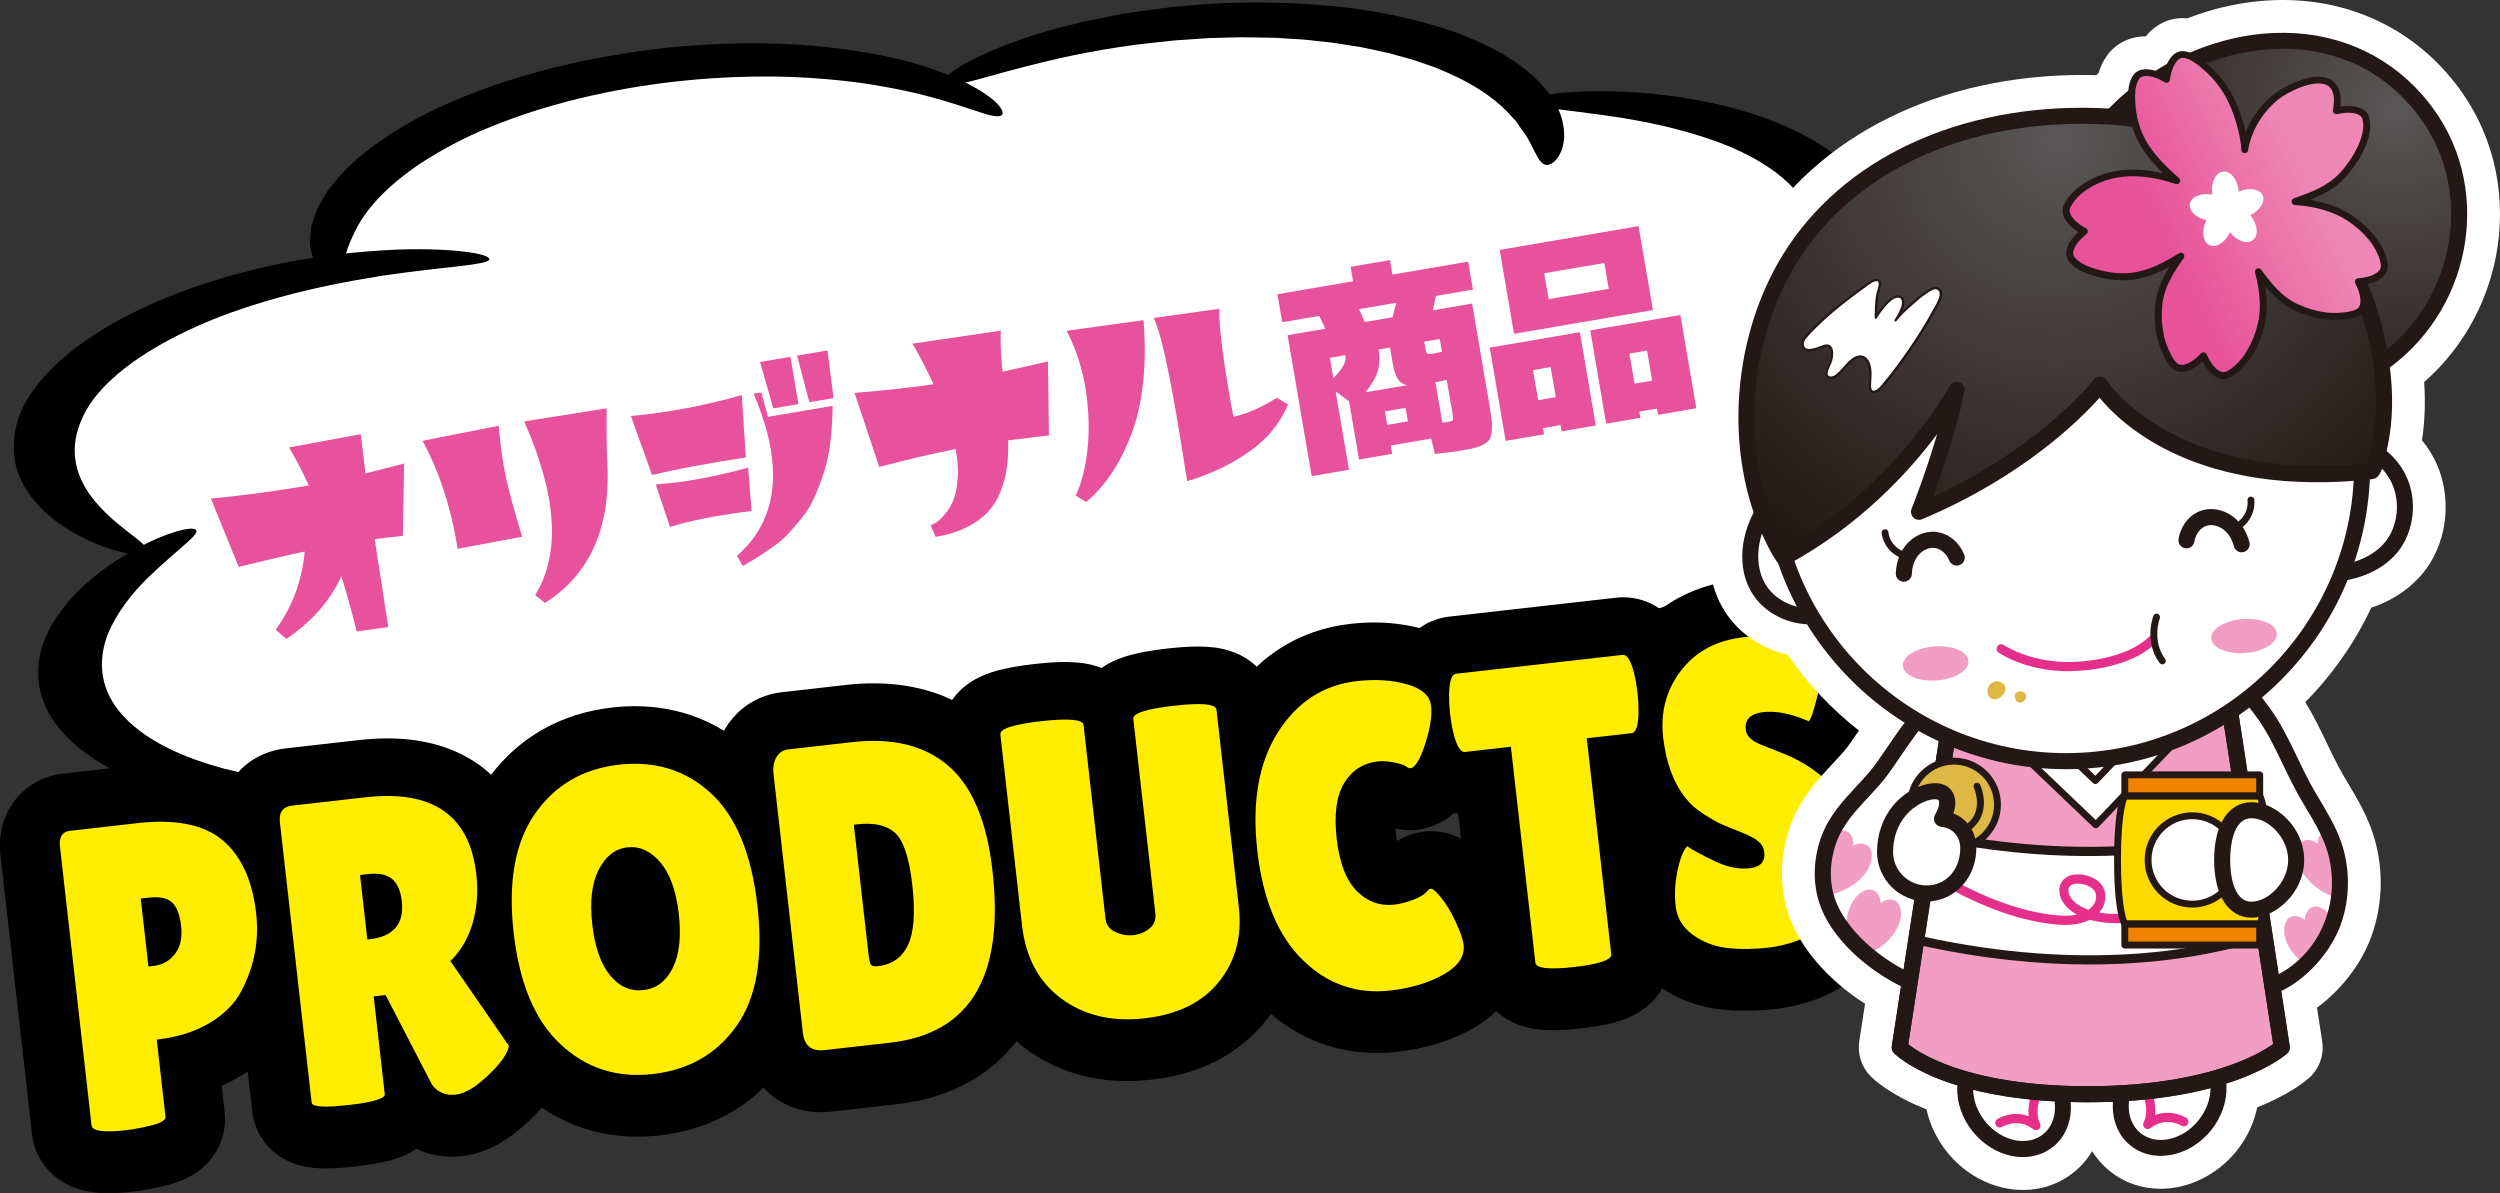 <?xml version="1.0" encoding="UTF-8"?><svg id="_レイヤー_2" xmlns="http://www.w3.org/2000/svg" xmlns:xlink="http://www.w3.org/1999/xlink" viewBox="0 0 502.24 239.72"><rect x="0" y="0" width="502.24" height="239.72" fill="#333333" stroke="none"/><defs><style>.cls-1{fill:#f08300;}.cls-1,.cls-2,.cls-3,.cls-4,.cls-5,.cls-6,.cls-7,.cls-8,.cls-9,.cls-10,.cls-11,.cls-12,.cls-13{stroke-width:0px;}.cls-2{fill:#dfb743;}.cls-3{fill:#231815;}.cls-4{fill:#f19ec2;}.cls-6{fill:#e8529c;}.cls-7{fill:#e62e8b;}.cls-8{fill:#fff;}.cls-9{fill:#ffd900;}.cls-10{fill:url(#_名称未設定グラデーション_6);}.cls-11{fill:#fe0;}.cls-12{fill:url(#_名称未設定グラデーション_7);}.cls-13{fill:url(#_名称未設定グラデーション_7-2);}</style><radialGradient id="_名称未設定グラデーション_7" cx="481.14" cy="21.92" fx="481.14" fy="21.92" r="70.86" gradientUnits="userSpaceOnUse"><stop offset="0" stop-color="#595757"/><stop offset="1" stop-color="#231815"/></radialGradient><radialGradient id="_名称未設定グラデーション_7-2" cx="413.45" cy="28.05" fx="413.45" fy="28.05" r="96.52" xlink:href="#_名称未設定グラデーション_7"/><linearGradient id="_名称未設定グラデーション_6" x1="433.94" y1="47.45" x2="462.42" y2="33.66" gradientUnits="userSpaceOnUse"><stop offset="0" stop-color="#e85298"/><stop offset="1" stop-color="#ee87b4"/></linearGradient></defs><g id="_レイヤー_1-2"><path class="cls-8" d="M354.31,69.41c8.53,2.76,15.19,6.74,18.98,11.84,11.87,16.02-8.98,36.94-46.61,46.72-13.92,3.62-28.18,5.19-41.23,4.94-8.58,8.01-22.67,15.25-40.66,19.92-19.57,5.08-39.78,6.12-56.38,3.72-6.77,3.3-14.6,6.22-23.41,8.51-32.54,8.46-66.92,5.79-83.29-5.46-28.86,2.58-55.1-3.22-64.32-15.65-7.57-10.22-1.79-22.43,13.14-32.47-12.08-4.45-20.11-11.06-21.48-19.08-2.75-16.16,22.37-32.33,57.49-38.1-3.86-16.95,23.38-34.91,62.14-40.55,22.81-3.32,44.59-1.63,60.07,3.69,10.56-5.31,24.13-9.52,39.55-11.76,34.73-5.05,67.12,1.47,78.39,14.76,32.14-1.04,59.01,7.85,63.68,22.46,2.93,9.16-3.53,18.69-16.08,26.51h0Z"/><path class="cls-5" d="M29.4,111.1c.59-.41.15-1.15-1.32-2.38-1.44-1.24-4.02-2.96-6.82-5.67-2.74-2.7-5.86-6.45-6.22-11.68-.19-2.6.44-5.53,2.14-8.7,1.7-3.17,4.86-6.54,9.45-9.87,7.87-5.59,17.48-9.54,26.38-12.17,8.92-2.69,17.15-4.17,23.87-5.25,6.75-1,12.04-1.5,15.66-1.94,3.62-.42,5.6-.79,5.75-1.29.14-.48-1.01-1.01-3.98-1.46-2.96-.43-7.75-.79-14.77-.54-6.96.34-16.31,1.09-27.49,3.75-1.38.35-2.8.72-4.25,1.09-.73.19-1.47.37-2.2.58-.72.22-1.45.46-2.19.69-1.47.47-3.01.93-4.52,1.45-1.48.56-3,1.14-4.56,1.72-6.08,2.45-12.36,5.54-17.9,9.53-5.91,4.28-9.79,8.74-11.84,12.93-2,4.21-2.09,8.05-1.48,11.35.79,3.3,2.53,6.03,4.57,8.23,2.03,2.21,4.33,3.9,6.52,5.21,4.43,2.61,8.2,3.79,10.72,4.35,2.55.54,3.92.45,4.48.05h0Z"/><path class="cls-5" d="M66.8,55.54c.89-.13,1.61-.96,2.07-2.59.49-1.63,1.16-4.14,3.02-7.59,1.93-3.44,5.59-7.85,12.8-12.68,3.72-2.36,8.15-4.89,13.86-7.2,5.68-2.31,12.43-4.51,20.28-6.27,13.27-2.99,25.88-3.93,36.43-3.84,5.3.05,10.08.42,14.39.88,4.31.47,8.04,1.15,11.35,1.81,6.56,1.38,11.16,2.92,14.29,3.98,1.65.48,2.77.95,3.76,1.14.95.22,1.63.25,1.99.08.72-.33.52-1.2-1.04-2.8-1.72-1.5-4.91-3.74-11-5.99-.77-.27-1.57-.56-2.4-.86-.85-.28-1.77-.53-2.71-.81-1.86-.58-3.99-1.03-6.25-1.56-4.6-.93-9.99-1.75-16.24-2.19-6.25-.46-13.36-.51-21.2.01-1.96.13-3.95.34-6,.51-2.04.21-4.11.5-6.24.76-4.21.67-8.61,1.36-13.06,2.4-9.57,2.15-17.72,4.9-24.43,7.84-6.77,2.92-11.96,6.12-15.98,9.16-4.14,3.02-6.69,6.04-8.71,8.67-.81,1.36-1.58,2.62-2.14,3.79-.43,1.2-.8,2.3-1.11,3.31-.22,2.04-.43,3.72.02,5.07.15.67.31,1.27.49,1.79.22.52.55.95.81,1.33,1.09,1.5,2.06,1.97,2.96,1.84v-.02Z"/><path class="cls-5" d="M189.83,16.88c.57.35,1.99.23,4.55-.39,2.58-.61,6.27-1.75,11.73-3.15,5.45-1.39,12.66-3.11,22.26-4.38,2.4-.31,4.95-.53,7.61-.84,1.34-.11,2.71-.18,4.12-.28,1.41-.08,2.85-.23,4.33-.23,1.47-.04,2.98-.08,4.52-.12,1.54-.03,3.1.04,4.7.06.8.01,1.61.03,2.43.04.81.05,1.62.11,2.44.15,1.63.13,3.37.15,5.02.38,1.42.15,2.81.3,4.18.46,1.35.18,2.64.42,3.94.62.65.1,1.29.2,1.92.3.61.13,1.21.26,1.81.39,1.2.25,2.38.5,3.55.76,1.09.3,2.18.6,3.24.9.54.15,1.07.29,1.59.43.48.17.97.34,1.45.5.97.33,1.92.66,2.84.97.89.34,1.7.73,2.53,1.07,6.61,2.85,10.69,6.1,13.16,8.97.31.36.72.69.93,1.04.24.36.48.7.7,1.03.44.67.97,1.28,1.32,1.88.7,1.19,1.2,2.23,1.63,3.07.85,1.7,1.49,2.63,2.41,2.62.88-.01,1.9-.69,2.7-2.31.77-1.61,1.29-4.19.08-7.74-1.25-3.49-4.42-8.01-11.77-12.31-3.76-2.06-8.34-4.19-14.2-5.81-5.79-1.66-12.59-3.09-20.45-3.79-8.39-.78-16.25-.81-23.32-.43-1.77.08-3.48.27-5.15.4-1.67.15-3.29.25-4.86.49-3.12.43-6.08.76-8.8,1.28-10.95,1.95-18.69,4.43-24,6.55-5.32,2.14-8.32,3.91-9.91,5.13-1.59,1.23-1.79,1.95-1.23,2.29h0Z"/><path class="cls-5" d="M355.6,69.53c6.29-2.21,2.56,2.65,10.01-3.01,3.59-2.86,7.02-6.29,9.32-10.34,2.3-4.03,3.37-8.71,2.06-13.55-.1-.66-.41-1.28-.66-1.89-.27-.62-.51-1.23-.8-1.82-.37-.58-.74-1.15-1.1-1.72-.37-.56-.7-1.13-1.2-1.64-.94-1.04-1.75-2.08-2.89-2.99-.54-.46-1.06-.92-1.58-1.37s-1.17-.83-1.74-1.25c-4.67-3.25-10.04-5.5-15.15-7.15-5.12-1.67-10.14-2.58-14.52-3.31-2.25-.28-4.33-.56-6.3-.74-1.98-.14-3.81-.28-5.5-.36-3.43-.08-6.26-.11-8.62.05-1.18.06-2.23.13-3.15.2-.93.1-1.75.22-2.46.32-2.84.45-3.93.93-3.98,1.41h0c-.04.49,1.17.95,3.91,1.34,2.75.4,7.04.86,12.95,1.72,5.87.89,13.44,2.32,21.48,5.3,3.95,1.52,7.9,3.49,11.26,6.05,3.32,2.56,6.13,5.74,7.09,9.57.89,3.21.48,6.37-.73,9.31-1.27,2.94-3.37,5.63-5.74,8.04-2.32,2.44-5.21,4.51-7.88,6.4l5.92,1.43Z"/><path class="cls-5" d="M352.7,68.9c-.51.44.28,1.19,2.37,2.47,2.04,1.3,5.47,3.13,8.99,6.25.88.78,1.72,1.65,2.53,2.6.77.96,1.63,1.99,2.11,3.18.3.58.59,1.18.91,1.8.23.63.35,1.3.56,1.98.09.34.19.68.29,1.03.02.36.04.72.04,1.09.02.36.04.74.06,1.11.04.37.06.76-.04,1.15-.14,3.12-1.62,6.66-4.47,10.39-2.88,3.73-7.3,7.66-13.49,11.44-5.24,3.17-11,5.77-16.73,7.94-1.47.52-2.91,1.02-4.33,1.52-1.42.5-2.93.89-4.33,1.33-1.43.43-2.82.87-4.25,1.21-1.41.38-2.81.73-4.21,1.04-11.12,2.59-21.13,3.62-29.16,4.01-8.06.37-14.2.11-18.39-.06-1.04-.05-1.98-.08-2.8-.08-.81-.03-1.5-.04-2.08-.03-1.16.03-1.86.16-2.06.39-.39.43.62,1.21,3.73,2.16,3.11.95,8.42,2.06,16.63,2.58,8.17.47,19.37.32,33.03-2.05,3.42-.57,6.94-1.33,10.59-2.2,1.82-.44,3.63-.98,5.51-1.49.93-.27,1.89-.51,2.84-.81.92-.31,1.87-.62,2.81-.93,7.58-2.5,15.44-5.81,22.61-10.17,7.66-4.68,13.04-9.65,16.33-14.41,3.33-4.78,4.52-9.33,4.33-13.28-.27-3.98-2.11-7.27-4.17-9.99-2.21-2.69-4.93-4.73-7.57-6.28-5.33-3.1-10.09-4.33-13.09-4.92-3.08-.55-4.61-.41-5.1,0h0Z"/><path class="cls-5" d="M284.79,133.59c-1.62-.47-4.63,1.09-11.9,4.81-3.68,1.83-8.53,4.19-15.38,6.7-6.82,2.5-15.72,5.22-27.14,7.15-2.39.44-4.76.72-7.04,1.05-2.3.23-4.51.54-6.69.67-4.33.4-8.36.48-12.11.56-7.47.02-13.65-.48-18.57-1.06-9.85-1.19-14.82-2.56-16.12-1.67-.59.4-.36,1.08,1.05,2.13,1.42,1.04,4.15,2.38,8.75,3.77,4.6,1.37,11.24,2.69,20.2,3.22,8.91.53,20.26.25,33.24-1.96,13.9-2.38,24.27-5.87,31.8-9.14,7.55-3.29,12.3-6.38,15.38-8.81,3.08-2.43,4.46-4.25,5.04-5.43.52-1.2.23-1.79-.52-2.01h0Z"/><path class="cls-5" d="M188.2,156.7c-.57-.35-1.87-.29-4.14.21-2.28.5-5.53,1.46-10.21,2.74-2.34.64-5.05,1.35-8.19,2.1-1.56.39-3.26.74-5.07,1.09-.9.18-1.82.37-2.77.57-.48.1-.95.2-1.44.3-.49.08-1.01.16-1.52.25-8.1,1.44-18.32,2.66-30.37,2.51-10.11-.24-18.57-1.56-25.16-3.3-6.62-1.75-11.31-3.95-14.81-5.9-1.6-1.04-3.22-1.91-4.26-2.81-1.17-.86-2.28-1.56-2.98-2.19-1.58-1.22-2.87-1.82-3.75-1.65-.88.16-1.4.85-1.39,2.28.03.71.05,1.63.66,2.66.56,1.04,1.13,2.34,2.51,3.65,2.39,2.75,6.9,6.04,14.63,8.9,7.67,2.86,18.77,5.05,32.7,5.42,14.99.19,27.23-1.6,36.42-3.69,4.57-1.12,8.55-2.14,11.85-3.25,3.31-1.09,6.02-2.15,8.24-3.13,4.43-1.96,6.92-3.53,8.21-4.64,1.29-1.11,1.39-1.77.83-2.11h.02Z"/><path class="cls-5" d="M80.6,159.75c-.04-.48-1.19-.87-3.71-1.13-2.5-.26-6.38-.49-11.78-.93-5.38-.47-12.32-1.29-20.14-3.28-3.84-1.04-7.86-2.41-11.6-4.31-3.72-1.89-7.14-4.32-9.57-7.39-4.07-5.2-3.88-10.6-2.2-15.17,1.88-4.59,5.02-8.44,8.08-11.44,6.19-6,10.9-8.99,9.58-9.73-.58-.34-2.03-.18-4.62.65-2.57.84-6.23,2.43-10.62,5.17-2.17,1.38-4.52,3.05-6.78,5.12-2.34,2.04-4.47,4.5-6.3,7.35-1.82,2.85-3.11,6.16-3.27,9.81-.14,3.63.88,7.65,3.98,11.53,3.28,4.17,8.1,7.39,13.18,9.73,5.12,2.36,10.47,3.87,15.44,4.91,10.02,2.05,18.37,2.22,24.45,2.06,3.07-.13,5.59-.29,7.67-.57,1.04-.13,1.96-.25,2.77-.37.82-.15,1.52-.29,2.13-.44,2.44-.57,3.33-1.09,3.28-1.58h.03Z"/><path class="cls-5" d="M150.46,42.41h0s.02,0,.02,0h-.02Z"/><polygon class="cls-5" points="142.2 45.96 142.19 45.96 142.19 45.96 142.2 45.96"/><path class="cls-5" d="M107.32,224.2s-.02.02-.03.03c-.02.02-.03.03-.05.05l.08-.08Z"/><polygon class="cls-5" points="50.7 223.31 50.7 223.3 50.69 223.3 50.7 223.31"/><polygon class="cls-5" points="157 139.07 157 139.07 157 139.07 157 139.07"/><polygon class="cls-5" points="206.15 210.75 206.15 210.74 206.14 210.74 206.15 210.75"/><polygon class="cls-5" points="286.14 167.05 286.15 167.05 286.15 167.05 286.14 167.05"/><polygon class="cls-5" points="324.63 120.07 324.63 120.07 324.66 120.07 324.63 120.07"/><polygon class="cls-5" points="291.17 123.86 291.17 123.86 291.17 123.86 291.17 123.86"/><polygon class="cls-5" points="345.62 202.79 345.62 202.79 345.62 202.79 345.62 202.79"/><path class="cls-5" d="M383.51,166.17c-.4-3.5-1.3-6.97-2.9-10.21-1.34-2.75-3.21-5.31-5.44-7.45.35-.93.61-1.78.88-2.71.27-.93.52-1.92.79-3.03h0c.75-3.13,1.23-6.08,1.24-9.21,0-.92-.04-1.85-.15-2.81v-.03c-.02-.15-.04-.31-.06-.49l-.13-.86c-.23-1.22-.63-2.44-1.16-3.54-.94-1.95-2.25-3.49-3.54-4.61-.97-.85-1.94-1.48-2.85-1.99-1.38-.76-2.66-1.24-3.89-1.61-1.23-.37-2.42-.63-3.62-.83-2.51-.42-5.07-.62-7.65-.62-2.01,0-4.03.12-6.07.35-3.98.45-7.92,1.55-11.53,3.48-1.33.7-2.6,1.52-3.8,2.43-.12-.08-.23-.17-.35-.25-.89-.6-1.97-1.16-3.21-1.56-1.23-.41-2.62-.64-3.98-.63-.5,0-.99.03-1.47.09l-33.45,3.79c-1.62.18-3.31.71-4.73,1.5-.46.25-.88.53-1.28.81-2.94-.76-5.96-1.13-9-1.13-1.64,0-3.29.1-4.95.29-2.5.28-4.98.83-7.37,1.67-3.59,1.25-6.95,3.16-9.87,5.58-.52.43-1,.89-1.49,1.35-.07-.07-.14-.15-.22-.21-1.53-1.4-2.95-2.11-4.1-2.59-1.75-.69-3.04-.91-4.21-1.07-1.16-.14-2.2-.18-3.24-.19-1.97,0-3.97.16-6.24.41-1.56.18-3,.38-4.36.63-1.03.19-2.01.4-3.02.67-.76.21-1.53.45-2.37.78-.63.25-1.31.55-2.07.97-.42.23-.87.52-1.34.85-1.67-.64-2.92-.86-4.06-1.01-1.16-.14-2.2-.18-3.24-.19-1.97,0-3.97.16-6.24.41-1.56.18-3,.38-4.36.63-1.03.19-2.01.4-3.02.67-.76.21-1.53.45-2.37.78-.63.25-1.31.55-2.07.97-.57.32-1.18.7-1.86,1.22-.86.67-1.87,1.58-2.81,2.94-1.16-.55-2.35-1.04-3.56-1.44-3.92-1.32-8.04-1.89-12.2-1.89-1.87,0-3.76.11-5.66.33l-12.85,1.46c-1.07.12-2.19.36-3.31.75-1.68.58-3.34,1.51-4.71,2.67-1.38,1.16-2.47,2.51-3.27,3.84h0c-.1.16-.17.33-.26.49-1.69-1.03-3.47-1.93-5.32-2.65-4-1.56-8.29-2.3-12.57-2.3-1.52,0-3.04.09-4.56.26-5.06.57-9.99,2.08-14.38,4.65-3.87,2.25-7.24,5.3-9.96,8.85-1-.92-2.07-1.77-3.2-2.51-2.64-1.74-5.56-2.96-8.53-3.71-2.97-.75-6.01-1.06-9.09-1.07-1.89,0-3.81.12-5.76.34l-14.7,1.67c-1.36.16-2.89.48-4.53,1.19-1.23.53-2.51,1.29-3.68,2.3-.88.75-1.69,1.65-2.36,2.61,0,0,0,.02-.02.02-1.31-.62-2.65-1.13-4.02-1.53-3.42-1.01-6.93-1.42-10.5-1.42-1.97,0-3.96.12-5.99.35l-13.55,1.54h0c-1.42.16-3.05.53-4.75,1.34-1.27.6-2.56,1.46-3.67,2.54-.84.81-1.57,1.73-2.16,2.68-.89,1.43-1.44,2.9-1.76,4.24-.32,1.34-.42,2.56-.42,3.65,0,.73.05,1.4.12,2.03l6.34,55.99c.16,1.48.62,3.04,1.34,4.42.62,1.21,1.41,2.26,2.23,3.09,1.44,1.47,2.88,2.3,4.08,2.85,1.82.81,3.2,1.07,4.42,1.25,1.21.17,2.27.21,3.32.21,1.67,0,3.31-.13,5.09-.33l-.06-.55s0,0,0,0l.06.55c2.12-.24,4.23-.67,6.51-1.24h0s0,0,0,0c.78-.2,1.57-.43,2.44-.75.65-.24,1.34-.54,2.12-.95.58-.31,1.22-.69,1.91-1.21,1.03-.78,2.26-1.87,3.37-3.64.55-.88,1.05-1.92,1.4-3.09.35-1.16.55-2.44.54-3.67,0-.43-.02-.9-.08-1.41v-.02s-.6-5.25-.6-5.25c1.23-.54,2.42-1.15,3.58-1.83h0c.56-.33,1.11-.68,1.65-1.04l.91,8.01c.19,1.79.85,3.65,1.76,5.12.8,1.3,1.74,2.3,2.62,3.04.77.65,1.51,1.12,2.17,1.48,1.16.62,2.1.94,2.91,1.17,1.2.33,2.13.45,2.97.54.84.08,1.6.1,2.35.1,1.91,0,3.82-.16,6.04-.41,1.38-.16,2.64-.33,3.86-.54.91-.16,1.79-.34,2.69-.57.68-.18,1.38-.38,2.15-.67.58-.22,1.2-.47,1.91-.84.46-.24.96-.54,1.51-.91.5.24,1.02.45,1.54.63,1.9.67,3.86.95,5.66.94.72,0,1.43-.04,2.11-.12h0c1.73-.2,3.29-.64,4.67-1.19,2.07-.83,3.78-1.89,5.35-3.04,1.55-1.15,2.96-2.42,4.34-3.81.54-.54,1.07-1.1,1.57-1.68,2.03,1.38,4.2,2.55,6.49,3.45,4.04,1.61,8.38,2.38,12.71,2.38,1.48,0,2.96-.09,4.44-.25h0c5-.56,9.88-2.04,14.23-4.54,2.44-1.39,4.68-3.11,6.69-5.07.64.7,1.33,1.37,2.1,1.94,1.5,1.12,3.2,1.92,4.82,2.38,1.62.47,3.16.63,4.55.63.73,0,1.43-.04,2.11-.12l13.16-1.49c4.63-.53,9.1-1.7,13.21-3.76,3.08-1.53,5.93-3.57,8.36-6.04.89-.9,1.71-1.85,2.48-2.85.62.54,1.25,1.05,1.91,1.54,2.91,2.15,6.2,3.82,9.66,4.89,3.46,1.08,7.08,1.58,10.7,1.57,1.61,0,3.23-.1,4.85-.28,4.41-.5,8.67-1.61,12.62-3.55,3.94-1.93,7.51-4.73,10.27-8.19.39-.48.75-.98,1.11-1.48,2.59,2.19,5.47,4.02,8.61,5.34,3.98,1.69,8.32,2.53,12.63,2.52,1.36,0,2.72-.08,4.08-.23,2.73-.31,5.38-.83,7.94-1.6,2.56-.77,5.04-1.8,7.36-3.13h0c1.17-.67,2.31-1.43,3.43-2.35.41-.34.82-.7,1.22-1.08,1.38,1.26,2.7,1.97,3.8,2.45,1.79.75,3.12.99,4.32,1.16,1.19.16,2.24.2,3.28.2,1.81,0,3.61-.14,5.6-.36h0c1.46-.17,2.81-.36,4.12-.6.98-.19,1.94-.4,2.93-.68.75-.22,1.51-.47,2.36-.82.64-.27,1.32-.59,2.08-1.05.57-.34,1.19-.76,1.85-1.31.96-.81,2.06-1.93,3.01-3.58,1.59,1.05,3.29,1.94,5.08,2.62,2.12.81,4.33,1.34,6.55,1.59,1.66.19,3.34.28,5.04.28,2.01,0,4.06-.12,6.13-.36l.22-.03c4.35-.58,8.58-1.8,12.45-4.02,1.93-1.1,3.75-2.45,5.37-4.02,1.62-1.57,3.04-3.35,4.2-5.27h0c1.64-2.7,2.86-5.65,3.65-8.7.79-3.05,1.14-6.19,1.14-9.35,0-1.71-.1-3.43-.3-5.16ZM292.16,167.87c-.53-.21-1.15-.42-1.91-.59-.76-.17-1.66-.3-2.71-.3-.65,0-1.12.05-1.39.08-.91.11-2.02.29-3.55.9-.59.24-1.24.56-1.95,1-.07-.41-.14-.87-.2-1.39-.05-.41-.08-.79-.1-1.14.86.2,1.85.35,2.95.35.45,0,.91-.02,1.38-.08h.04c1.72-.2,3.26-.73,4.49-1.37,1.08-.56,1.93-1.18,2.63-1.77.09-.08.16-.15.24-.22.29.05.57.08.86.11l.57,5.05c-.38-.2-.82-.42-1.35-.63Z"/><path class="cls-11" d="M25.59,227.03c-4.67.53-7.07.22-7.2-.93l-6.34-55.99c-.22-1.96.46-3.03,2.05-3.21l13.55-1.54c7.59-.86,13.27.28,17.03,3.41,3.76,3.13,6.02,8.04,6.78,14.72.63,5.53-.39,10.78-3.05,15.75-1.33,2.48-3.46,4.59-6.38,6.32-2.92,1.73-6.44,2.83-10.54,3.29l1.75,15.46c.08.69-.83,1.28-2.73,1.75-1.89.48-3.54.79-4.92.95ZM28.27,180.52l1.55,13.65,1-.11c1.8-.2,3.24-1.01,4.33-2.42,1.09-1.41,1.5-3.26,1.24-5.57-.26-2.3-.87-3.9-1.83-4.78-.96-.88-2.51-1.2-4.67-.96l-1.62.18Z"/><path class="cls-11" d="M77.31,219.77c.1.92-2.28,1.66-7.16,2.21-4.93.56-7.44.41-7.54-.46l-6.38-56.33c-.23-2.02.61-3.13,2.5-3.35l14.7-1.67c13.5-1.53,20.91,3.61,22.25,15.42.4,3.57.16,6.88-.75,9.93-.9,3.05-2.38,5.56-4.45,7.55l11.76,17.04c-.25,1.43-1.41,3.17-3.46,5.21-2.8,2.83-5.2,4.35-7.2,4.58-2,.23-3.58-.41-4.74-1.91l-9.38-18.1-2.39.27,2.22,19.61ZM72.33,175.79l1.47,12.96.38-.04c4.88-.55,7.05-3.1,6.54-7.66-.23-2.07-.88-3.56-1.95-4.46-1.06-.9-2.67-1.23-4.83-.99l-1.62.18Z"/><path class="cls-11" d="M131.16,215.77c-7.21.82-13.39-1.17-18.53-5.95-5.14-4.78-8.29-12.26-9.44-22.43-1.15-10.17.27-18.13,4.27-23.89,4-5.76,9.63-9.05,16.89-9.88,7.26-.82,13.42,1.09,18.47,5.74,5.05,4.65,8.17,12.2,9.35,22.66,1.18,10.45-.22,18.49-4.21,24.1-3.99,5.62-9.59,8.83-16.8,9.65ZM126.04,170.23c-2.46.28-4.39,1.78-5.77,4.5-1.38,2.72-1.81,6.38-1.29,10.95s1.71,8,3.58,10.27c1.87,2.27,4.1,3.25,6.69,2.96,2.59-.29,4.56-1.77,5.89-4.43,1.34-2.66,1.74-6.29,1.22-10.9-.52-4.61-1.76-8.06-3.71-10.34-1.95-2.29-4.15-3.29-6.62-3.01Z"/><path class="cls-11" d="M161.29,207.45l-5.88-51.84c-.16-1.44.03-2.61.58-3.52.55-.91,1.33-1.42,2.36-1.54l12.85-1.46c8.16-.92,14.62.68,19.37,4.8,4.76,4.13,7.7,11.15,8.82,21.05,2.4,21.2-4.45,32.71-20.57,34.53l-13.16,1.49c-2.62.3-4.08-.88-4.38-3.53ZM171.53,165.69l2.93,25.83c.14,1.21.3,1.96.49,2.26.19.3.67.41,1.44.32,2.82-.32,4.83-1.74,6.03-4.27,1.19-2.53,1.48-6.54.86-12.04-.62-5.5-1.79-9-3.49-10.5-1.7-1.5-4.2-2.06-7.48-1.69l-.77.09Z"/><path class="cls-11" d="M227.67,144.45c-.13-1.15,2.59-2.04,8.16-2.67,5.57-.63,8.42-.37,8.55.78l4.49,39.66c.67,5.88-.66,10.88-3.99,15.02-3.33,4.14-8.29,6.58-14.88,7.33-6.59.75-12.17-.56-16.74-3.92-4.57-3.36-7.22-8.3-7.95-14.81l-4.34-38.28c-.13-1.15,2.59-2.04,8.16-2.67,5.57-.63,8.42-.37,8.55.78l4.42,38.97c.13,1.15.77,2.01,1.93,2.58,1.21.56,2.43.78,3.66.64,1.23-.14,2.31-.58,3.24-1.33.93-.75,1.32-1.75,1.18-3.02l-4.43-39.05Z"/><path class="cls-11" d="M282.67,137.47c2.98.86,4.59,2.3,4.82,4.31.23,2.02-.17,4.58-1.19,7.71-1.02,3.12-2,4.73-2.92,4.84-.26.03-.57-.1-.94-.38-.37-.28-1.18-.54-2.43-.78-1.25-.24-2.31-.31-3.18-.21-2.98.34-5.24,1.79-6.8,4.36-1.55,2.57-2.06,6.29-1.5,11.15.55,4.87,1.9,8.38,4.04,10.53,2.14,2.15,4.65,3.06,7.52,2.74,1.18-.13,2.48-.47,3.9-1.01s2.4-1.19,2.94-1.95c.09-.13.29-.21.6-.24.31-.03.96.55,1.95,1.75.99,1.2,1.97,2.81,2.92,4.83.96,2.02,1.5,3.61,1.63,4.76.25,2.25-1.08,4.21-4.01,5.88-2.93,1.67-6.5,2.75-10.71,3.23-6.77.77-12.65-1.28-17.61-6.14-4.97-4.86-8.01-12.18-9.11-21.94-1.11-9.76.27-17.69,4.13-23.79,3.86-6.09,9.15-9.53,15.87-10.29,3.75-.42,7.11-.21,10.09.65Z"/><path class="cls-11" d="M323.7,191.67c.13,1.15-2.34,2.02-7.43,2.59-5.08.58-7.69.29-7.82-.87l-4.92-43.37-9.24,1.05c-.87.1-1.64-1.16-2.3-3.77-.3-1.25-.52-2.54-.67-3.86-.15-1.32-.22-2.63-.21-3.91.06-2.69.52-4.08,1.4-4.18l33.49-3.79c.87-.1,1.64,1.16,2.3,3.77.3,1.25.52,2.54.67,3.86.15,1.33.22,2.63.21,3.92-.06,2.69-.52,4.08-1.4,4.18l-9.01,1.02,4.92,43.37Z"/><path class="cls-11" d="M338.94,169.99c1.07.75,2.89,1.74,5.44,2.97,2.56,1.23,4.92,1.72,7.11,1.47,2.18-.25,3.16-1.32,2.95-3.22-.1-.86-.49-1.59-1.18-2.18-.69-.59-1.91-1.23-3.65-1.91-1.74-.68-3.05-1.21-3.92-1.61-.88-.4-2.06-1.08-3.55-2.05-1.49-.97-2.66-2.02-3.52-3.15-2.43-3.05-3.92-7.11-4.5-12.18-.57-5.07.62-9.54,3.59-13.4,2.97-3.87,7.17-6.11,12.61-6.72,3.69-.42,7.16-.36,10.39.18,3.23.54,4.98,1.52,5.25,2.95.02.17.04.35.06.52.23,2.02-.05,4.63-.83,7.84-.78,3.21-1.38,5.01-1.8,5.41-3.5-1.53-6.55-2.15-9.14-1.85-2.59.29-3.77,1.48-3.54,3.55.14,1.27,1.22,2.28,3.23,3.05.44.19,1.06.44,1.88.75.81.32,1.75.69,2.82,1.12,1.06.43,2.22,1,3.47,1.71,1.25.71,2.62,1.67,4.11,2.9,3.05,2.57,4.84,6.22,5.37,10.94.7,6.17-.25,11.38-2.83,15.64-2.58,4.26-7.03,6.8-13.32,7.64-3.08.35-5.9.38-8.45.08-2.56-.29-4.85-1.17-6.89-2.63-2.04-1.46-3.19-3.37-3.46-5.73-.27-2.36-.15-4.75.36-7.17.51-2.42,1.15-4.05,1.94-4.9Z"/><path class="cls-8" d="M498.81,26.1c-1.81-4.2-4.3-8.1-7.41-11.6C482.58,4.58,470.16-.56,456.41.05c-5.72.25-11.43,1.48-17.01,3.64-.08,0-.16-.01-.23-.02-3.15-.23-6.02,1.1-8.09,3.63-3.28.02-6.11,1.43-7.92,4.05-.67.98-1.2,2.08-1.56,3.31-.16.15-.32.29-.48.44-28.9-.77-53.93,10.59-67.38,30.76-10.7,16.05-13.93,38-8.49,56.66-1.6,4.03-2.18,8.3-1.64,12.29.96,7.05,5.3,12.71,11.91,15.55,1.14.49,2.35.87,3.61,1.15,3.95,5.77,8.8,10.94,14.32,15.26-1.06,1.56-2.14,3.14-2.94,4.08-.7.82-1.51,1.68-2.28,2.52l-.07.07c-2.99,3.21-6.38,6.86-8.37,12.14-2.54,6.74-2.41,14.13.36,20.28,2.66,5.91,7.94,11.59,14.53,15.78l-1.16,7.55c-.39,2.54.45,5.15,2.24,6.98.67.69,4.01,3.83,11.27,6.69.66,3.1,2.09,6.07,4.2,8.67,3.04,3.74,7.2,6.29,11.69,7.18,1.16.23,2.34.35,3.49.35,3.82,0,7.37-1.24,10.26-3.59,1.47-1.2,2.69-2.62,3.64-4.21.92,1.5,2.1,2.84,3.5,3.98,2.88,2.34,6.43,3.58,10.26,3.58,5.68,0,11.35-2.81,15.18-7.51,2.12-2.61,3.56-5.67,4.22-8.85,6.57-2.63,9.78-5.33,10.44-5.93,2.06-1.86,3.03-4.6,2.61-7.34l-1.04-6.75s.04-.03.05-.04c4.92-3.64,8.88-8.83,10.86-14.24,2.5-6.83,2.52-14.67.04-21.51-1.26-3.49-3.07-6.52-4.66-9.2-.65-1.09-1.32-2.21-1.89-3.28-.83-1.53-1.63-3.21-2.41-4.83-1.24-2.6-2.61-5.46-4.35-8.29,5.46-5.52,9.96-11.95,13.25-18.96,5.33-1.78,9.66-5.15,12.18-9.57,3.23-5.66,3.67-12.91,1.14-18.92-.78-1.86-1.82-3.57-3.12-5.14.56-3.69.71-7.62.43-11.72,5.18-4.53,9.26-10.25,11.9-16.73,0,0,0,0,0,0,4.49-10.99,4.45-23.35-.09-33.9Z"/><path class="cls-8" d="M449.03,136.71c2.09,1.79,3.85,4.01,5.44,6.16,3.49,4.71,5.44,10.09,8.2,15.19,2.05,3.78,4.6,7.33,6.06,11.37,1.84,5.08,1.83,10.81-.03,15.89-2.74,7.48-11.84,15.95-20.54,13.47-6.02-1.72-9.5-9.18-11.48-14.54-2.94-7.99-4.5-16.5-4.57-25.01-.06-6.4.59-13.01,2.37-19.18.77-2.67,2.39-5.35,5.01-6.29,1.86-.67,3.96-.35,5.76.47,1.38.63,2.63,1.48,3.78,2.46Z"/><path class="cls-4" d="M468.81,184.97c-.37-.74-.85-1.41-1.47-1.94-.61-.52-1.47-1.01-2.3-.92-1.25.14-2.05,1.53-2,2.64v.07c-.78-.81-2.41-1.16-3.35-.28-.61.57-.81,1.54-.82,2.34-.03,2.36,1.55,4.63,3.26,6.13.3.26.62.49.94.72,2.57-2.5,4.57-5.53,5.63-8.42.04-.12.07-.24.11-.36Z"/><path class="cls-4" d="M467.61,166.83s-.01,0-.02,0c-1.25.14-2.05,1.53-2,2.64v.07c-.78-.81-2.41-1.16-3.35-.28-.61.57-.81,1.54-.82,2.34-.03,2.36,1.55,4.63,3.26,6.13,1.49,1.32,3.3,2.22,5.18,2.88.53-3.75.17-7.62-1.12-11.19-.32-.89-.71-1.76-1.12-2.61Z"/><path class="cls-3" d="M451.31,200.84c-1.23,0-2.43-.17-3.6-.5-5.13-1.47-9.23-6.55-12.55-15.53-3.02-8.2-4.59-16.8-4.67-25.55-.06-7.23.76-13.84,2.44-19.64,1.07-3.69,3.26-6.37,6.01-7.36,2.1-.76,4.58-.57,6.97.52,1.44.66,2.8,1.54,4.16,2.71h0c2.21,1.9,4.04,4.21,5.69,6.42,2.41,3.26,4.12,6.82,5.76,10.26.81,1.69,1.65,3.45,2.55,5.12.64,1.18,1.34,2.37,2.03,3.52,1.51,2.54,3.08,5.18,4.13,8.07,1.96,5.4,1.95,11.6-.03,16.99-1.53,4.17-4.74,8.36-8.59,11.21-3.34,2.47-6.9,3.75-10.3,3.75ZM441.64,135.02c-.57,0-1.12.09-1.61.26-2.51.9-3.64,3.95-4,5.22-1.59,5.5-2.37,11.8-2.31,18.72.07,8.38,1.58,16.61,4.47,24.46,2.93,7.95,6.33,12.38,10.41,13.55,5.3,1.51,14.93-2.5,18.58-12.47,1.72-4.7,1.73-10.09.03-14.79-.95-2.61-2.37-5-3.87-7.52-.7-1.18-1.43-2.4-2.09-3.63-.94-1.75-1.8-3.53-2.63-5.26-1.65-3.46-3.22-6.73-5.45-9.73-1.53-2.07-3.22-4.21-5.19-5.9t0,0c-1.13-.97-2.24-1.69-3.4-2.22-.99-.45-2.01-.68-2.94-.68Z"/><path class="cls-8" d="M393.09,199.24c-1.72.17-3.49-.02-5.16-.47-7.7-2.09-16.98-8.9-20.29-16.27-1.98-4.41-1.85-9.54-.16-14.02,1.89-5.01,5.89-8.33,9.27-12.3,4.79-5.6,10.82-19.23,20.03-17.5,6.19,1.16,8.18,8.54,9.22,13.79,1.32,6.65,1.17,13.51.67,20.24-.49,6.59-1.34,13.32-4.32,19.22-1.21,2.39-2.83,4.69-5.14,6.03-1.26.73-2.67,1.14-4.12,1.28Z"/><path class="cls-4" d="M378.51,189.67c1.74-1.47,3.37-3.7,3.4-6.06,0-.8-.17-1.78-.77-2.36-.91-.88-2.49-.59-3.31.16l-.05.05c.12-1.12-.65-2.59-1.93-2.76-.83-.11-1.7.36-2.32.86-1.83,1.49-2.57,4.15-2.63,6.43-.02.55,0,1.1.07,1.65,1.21,1.45,2.61,2.83,4.13,4.1,1.23-.54,2.4-1.21,3.43-2.07Z"/><path class="cls-4" d="M375.97,172.72c.14-.79.12-1.78-.39-2.45-.76-1.01-2.36-.98-3.29-.37l-.06.04c.29-1.09-.24-2.66-1.47-3.03-.8-.24-1.74.09-2.43.49-.19.11-.36.24-.53.37-.1.24-.22.47-.32.71-1.37,3.64-1.69,7.71-.71,11.48,1.72-.34,3.39-.89,4.88-1.79,1.95-1.17,3.91-3.12,4.31-5.45Z"/><path class="cls-3" d="M391.84,200.91c-1.41,0-2.89-.2-4.33-.59-7.52-2.04-17.55-8.75-21.34-17.17-2.06-4.57-2.13-10.13-.2-15.25,1.53-4.07,4.33-7.07,7.03-9.98.84-.91,1.72-1.85,2.53-2.8,1.07-1.25,2.26-3.01,3.52-4.86,4.44-6.55,9.96-14.7,18.04-13.17,6.92,1.3,9.25,8.73,10.51,15.06,1.43,7.21,1.16,14.49.7,20.67-.49,6.66-1.38,13.67-4.49,19.83-1.61,3.19-3.5,5.38-5.78,6.7-1.41.81-3.01,1.32-4.77,1.49h0c-.46.05-.93.07-1.41.07ZM393.09,199.24h0,0ZM395.23,140.15c-5.42,0-9.88,6.58-13.51,11.93-1.31,1.93-2.55,3.75-3.73,5.14-.86,1-1.75,1.97-2.62,2.9-2.6,2.8-5.06,5.44-6.37,8.92-1.63,4.33-1.58,8.99.13,12.79,3.26,7.24,12.34,13.51,19.24,15.38,1.56.42,3.14.57,4.58.43h0c1.3-.13,2.47-.49,3.48-1.07,1.72-.99,3.2-2.75,4.51-5.36,2.85-5.66,3.68-12.29,4.15-18.62.44-5.96.71-12.97-.65-19.8-1.06-5.33-2.92-11.57-7.94-12.52-.42-.08-.84-.12-1.26-.12Z"/><ellipse class="cls-8" cx="435.86" cy="220.41" rx="10.9" ry="9.05" transform="translate(-10.17 419.43) rotate(-50.87)"/><path class="cls-3" d="M434.08,232.21c-2.22,0-4.36-.68-6.1-2.1-4.56-3.71-4.73-11.08-.38-16.43,2.07-2.55,4.86-4.28,7.86-4.87,3.1-.62,6.05.06,8.31,1.89,4.56,3.71,4.73,11.08.38,16.43h0c-2.69,3.3-6.48,5.07-10.06,5.07ZM437.65,211.82c-.51,0-1.04.05-1.57.16-2.26.45-4.38,1.77-5.98,3.74-3.23,3.97-3.27,9.31-.09,11.9,3.18,2.59,8.4,1.46,11.63-2.51,3.23-3.97,3.27-9.31.09-11.9-1.12-.91-2.54-1.39-4.08-1.39ZM442.89,226.12h0,0Z"/><path class="cls-7" d="M431.46,226.82c-.22,0-.44-.08-.62-.24-.33-.3-.4-.79-.16-1.17.05-.09,1.36-2.38-.59-6.63-.21-.46-.01-1.01.45-1.22s1.01-.01,1.22.45c1.17,2.55,1.33,4.58,1.18,6,3.33-1.26,6.15.49,6.29.58.43.27.55.84.28,1.27-.27.43-.84.55-1.27.28-.13-.08-3.12-1.9-6.22.49-.17.13-.36.19-.56.19Z"/><ellipse class="cls-8" cx="404.62" cy="220.64" rx="9.05" ry="10.9" transform="translate(-48.49 304.82) rotate(-39.13)"/><path class="cls-3" d="M406.42,232.46c-.72,0-1.46-.07-2.21-.22-2.99-.59-5.78-2.32-7.86-4.87h0c-4.35-5.35-4.18-12.72.38-16.43,4.56-3.71,11.81-2.38,16.16,2.97,4.35,5.35,4.18,12.72-.38,16.43-1.71,1.39-3.82,2.11-6.1,2.11ZM398.85,225.33c1.6,1.97,3.72,3.29,5.98,3.74,2.15.42,4.15-.01,5.65-1.23,3.18-2.59,3.14-7.93-.09-11.9-3.23-3.97-8.45-5.1-11.63-2.51-3.18,2.59-3.14,7.93.09,11.9h0Z"/><path class="cls-7" d="M409.02,227.05c-.2,0-.39-.06-.55-.19-3.13-2.41-6.19-.51-6.22-.49-.43.27-1,.15-1.27-.28-.27-.43-.15-1,.28-1.27.14-.09,2.96-1.84,6.29-.58-.15-1.42,0-3.45,1.18-6,.21-.46.76-.67,1.22-.45.46.21.66.76.45,1.22-1.95,4.25-.64,6.54-.59,6.64.23.38.15.87-.18,1.16-.18.15-.39.23-.61.23Z"/><path class="cls-4" d="M447.19,137.53l11.23,72.9s-10.41,9.39-39,9.39-37.78-9.39-37.78-9.39l11.23-72.9h54.32Z"/><path class="cls-8" d="M388.22,167.75l-3.24,21.04c34.85,7.86,59.39,2.38,69.94-1.08l-3.2-20.77c-11.46,3.26-33.45,7-63.5.82Z"/><path class="cls-7" d="M414.9,185.82c-.89,0-1.73-.07-2.49-.16-7.8-.88-16.23-4.17-25.77-10.04-.43-.27-.57-.83-.3-1.27.27-.43.83-.57,1.27-.3,9.31,5.73,17.49,8.92,25.02,9.78,1.36.15,3.04.26,4.62-.09-.06-.03-.12-.06-.18-.1-1.74-.97-3.53-2.82-3.35-5.08.12-1.48,1.28-2.63,2.89-2.85,1.98-.28,4.7.48,5.83,2.41.73,1.25.69,2.95-.1,4.33-.19.32-.4.62-.63.88,1.62.29,3.46.35,5.49.18,4.76-.41,9.81-1.98,15-4.67,2.91-1.51,6.68-3.57,9.98-6.09.41-.31.98-.23,1.29.17.31.4.23.98-.17,1.29-3.42,2.61-7.27,4.71-10.25,6.26-5.4,2.8-10.68,4.44-15.69,4.87-2.86.25-5.38.05-7.55-.57-.22.11-.43.21-.62.29-1.4.58-2.89.75-4.27.75ZM417.41,177.51c-.19,0-.38.01-.56.04-.59.08-1.24.43-1.31,1.18-.12,1.39,1.22,2.66,2.41,3.32.5.28,1.04.52,1.61.73.5-.35.9-.77,1.17-1.23.46-.8.5-1.8.1-2.48-.58-1-2.12-1.55-3.43-1.55Z"/><path class="cls-3" d="M419.79,193.76c-10.08,0-21.81-1.09-35.02-4.07-.47-.11-.78-.56-.71-1.04l3.24-21.04c.04-.25.18-.47.38-.62.21-.14.47-.2.71-.15,30.39,6.26,52.55,2.18,63.06-.8.25-.07.53-.03.75.11s.37.37.41.64l3.2,20.77c.07.45-.19.88-.62,1.02-7.08,2.32-19.1,5.18-35.41,5.18ZM386.02,188.08c32.98,7.27,56.4,2.63,67.87-1.01l-2.92-18.97c-10.92,2.96-32.63,6.62-61.98.75l-2.96,19.23Z"/><path class="cls-3" d="M419.42,221.44c-28.93,0-38.53-9.47-38.93-9.88-.35-.36-.52-.87-.44-1.37l11.23-72.9c.12-.79.8-1.37,1.59-1.37h54.31c.8,0,1.47.58,1.59,1.37l11.23,72.9c.08.54-.11,1.08-.51,1.44-.44.4-11.21,9.81-40.08,9.81ZM383.37,209.8c.99.78,3.29,2.37,7.31,3.95,5.2,2.04,14.41,4.47,28.73,4.47s23.92-2.45,29.41-4.5c4.23-1.58,6.75-3.18,7.85-3.97l-10.88-70.59h-51.55l-10.88,70.65Z"/><polygon class="cls-8" points="442.9 142.84 421.05 165.71 398.59 144.27 442.9 142.84"/><polygon class="cls-8" points="434.05 143.13 407.5 143.99 420.96 156.83 434.05 143.13"/><path class="cls-3" d="M421.05,166.4c-.17,0-.34-.06-.48-.19l-22.46-21.44c-.2-.19-.27-.49-.17-.75s.34-.44.62-.44l44.31-1.43c.29,0,.54.15.65.41.11.26.06.56-.13.76l-21.85,22.87c-.14.14-.32.21-.5.21ZM400.26,144.91l20.77,19.83,20.2-21.15-40.97,1.32Z"/><path class="cls-3" d="M420.96,157.52c-.17,0-.34-.06-.48-.19l-13.46-12.85c-.2-.19-.27-.49-.17-.75s.34-.44.62-.44l26.55-.86c.29,0,.54.15.65.41.11.26.06.56-.13.76l-13.09,13.7c-.14.14-.32.21-.5.21ZM409.17,144.62l11.77,11.23,11.45-11.98-23.21.75Z"/><path class="cls-3" d="M419.42,221.44c-28.93,0-38.53-9.47-38.93-9.88-.35-.36-.52-.87-.44-1.37l11.23-72.9c.12-.79.8-1.37,1.59-1.37h54.31c.8,0,1.47.58,1.59,1.37l11.23,72.9c.08.54-.11,1.08-.51,1.44-.44.4-11.21,9.81-40.08,9.81ZM383.37,209.8c.99.78,3.29,2.37,7.31,3.95,5.2,2.04,14.41,4.47,28.73,4.47s23.92-2.45,29.41-4.5c4.23-1.58,6.75-3.18,7.85-3.97l-10.88-70.59h-51.55l-10.88,70.65Z"/><path class="cls-8" d="M370.82,122.83c-3.85,1.09-8.28,1.61-12.06-.01-10.62-4.55-8.16-18.54-.6-24.59l12.66,24.61Z"/><path class="cls-3" d="M364.2,125.46c-2.24,0-4.27-.39-6.08-1.16-4.5-1.93-7.33-5.61-7.97-10.37-.82-6.03,2.06-13,7-16.96.38-.3.87-.42,1.34-.32.47.1.88.41,1.1.84l12.66,24.6c.22.43.24.94.05,1.38-.19.44-.57.78-1.04.91-2.54.72-4.89,1.08-7.05,1.08ZM357.69,100.84c-3.19,3.37-4.94,8.31-4.35,12.65.35,2.54,1.68,5.97,6.05,7.85,2.43,1.04,5.47,1.18,9.06.42l-10.76-20.92Z"/><path class="cls-8" d="M466.58,115.18c5.44.53,12.07-1.89,14.84-6.74,2-3.51,2.27-7.95.7-11.67-2.03-4.82-6.9-7.6-11.77-8.85l-3.78,27.26Z"/><path class="cls-3" d="M468.07,116.86c-.56,0-1.11-.03-1.64-.08-.44-.04-.84-.26-1.11-.61-.27-.34-.39-.78-.33-1.22l3.78-27.26c.06-.46.32-.86.7-1.12.38-.26.85-.34,1.3-.22,3.66.94,10.19,3.46,12.85,9.79,1.75,4.16,1.45,9.17-.79,13.09-2.94,5.16-9.35,7.62-14.76,7.62ZM471.7,90l-3.27,23.63c4.28-.11,9.36-2.07,11.6-5.99,1.75-3.07,1.99-6.99.62-10.25-1.76-4.19-5.85-6.33-8.94-7.4Z"/><path class="cls-12" d="M421.02,27.4c14.69-19.79,46.41-27.51,64.25-7.45,2.48,2.79,4.53,5.96,6,9.39,7.7,17.87-1.17,39.75-19.18,47.14l-51.08-49.08Z"/><path class="cls-3" d="M472.1,78.09c-.41,0-.81-.16-1.12-.45l-51.07-49.08c-.59-.56-.66-1.47-.18-2.12,8.6-11.59,22.77-19.18,36.97-19.81,11.71-.52,22.29,3.83,29.77,12.25,2.64,2.96,4.75,6.27,6.28,9.82,3.85,8.94,3.86,19.43.04,28.8-3.81,9.33-11.13,16.79-20.09,20.47-.2.08-.41.12-.61.12ZM423.18,27.24l49.26,47.34c7.73-3.47,14.02-10.09,17.37-18.29,3.5-8.57,3.49-18.16-.02-26.31-1.39-3.24-3.32-6.25-5.73-8.96-8.75-9.84-19.63-11.51-27.22-11.17-12.8.57-25.57,7.19-33.67,17.39Z"/><circle class="cls-8" cx="415.06" cy="93.43" r="59.48"/><path class="cls-3" d="M415.06,154.53c-33.69,0-61.1-27.41-61.1-61.1s27.41-61.1,61.1-61.1,61.1,27.41,61.1,61.1-27.41,61.1-61.1,61.1ZM415.06,35.56c-31.91,0-57.87,25.96-57.87,57.87s25.96,57.87,57.87,57.87,57.87-25.96,57.87-57.87-25.96-57.87-57.87-57.87Z"/><ellipse class="cls-4" cx="388.86" cy="133.27" rx="6.61" ry="3.43" transform="translate(-8.99 29.89) rotate(-4.35)"/><ellipse class="cls-4" cx="450.83" cy="127.76" rx="6.61" ry="3.43" transform="translate(-8.4 34.58) rotate(-4.35)"/><path class="cls-13" d="M435.53,25.31c-3.8-1.02-7.71-1.66-11.64-1.89-23.72-1.38-49.56,6.36-63.31,26.99-10.83,16.24-13.04,40.03-4.42,57.69.65,1.34,1.35,2.7,2.21,3.91,23.48-12.66,34.71-33.69,34.71-33.69-2.45,11.84-7.56,24.5-7.56,24.5,24.71-10.41,36.35-25.52,36.35-25.52,0,0,13.68,21.85,54.52,17.36.71-.08,1.61-4.92,1.71-5.42,1.1-5.24,1.05-10.7.31-15.98-1.99-14.19-8.2-26.46-19.25-35.67-6.86-5.72-14.99-9.96-23.63-12.27Z"/><path class="cls-3" d="M358.36,113.62c-.51,0-1-.24-1.31-.67-.96-1.34-1.72-2.84-2.35-4.14-8.71-17.85-6.85-42.23,4.53-59.29,12.65-18.97,36.86-29.33,64.75-27.7,4,.23,8.02.89,11.97,1.94,8.81,2.35,17.2,6.71,24.25,12.59,11.02,9.19,17.69,21.54,19.81,36.68.84,5.97.73,11.53-.33,16.53l-.04.2c-.99,5-1.62,6.34-3.07,6.5-34.98,3.85-50.48-11.09-54.78-16.36-3.75,4.24-15.28,15.83-35.64,24.41-.6.25-1.29.12-1.76-.34-.46-.46-.61-1.15-.36-1.75.04-.09,2.75-6.86,5.14-15.02-5.53,7.41-15.41,18.35-30.04,26.23-.24.13-.5.19-.76.19ZM418.29,24.87c-24.39,0-45.21,9.67-56.38,26.43-10.77,16.16-12.54,39.22-4.31,56.09.4.82.82,1.67,1.3,2.48,21.91-12.35,32.65-32.11,32.75-32.32.38-.71,1.22-1.03,1.97-.76.75.27,1.19,1.06,1.03,1.84-1.68,8.12-4.55,16.5-6.25,21.14,21.6-10,32.08-23.33,32.19-23.47.32-.42.84-.65,1.36-.62.53.03,1.01.31,1.29.75.13.2,13.58,20.67,52.26,16.69.19-.52.52-1.64.98-3.99l.05-.24c.98-4.63,1.07-9.82.29-15.42-2.01-14.33-8.29-25.99-18.68-34.66-6.69-5.58-14.65-9.72-23.02-11.95h0c-3.73-1-7.54-1.61-11.32-1.83-1.85-.11-3.68-.16-5.5-.16Z"/><path class="cls-8" d="M377,60.31c.08-.94.34-1.82.59-2.72.08-.29.13-.61.02-.9-.42-1.09-2.06.16-2.58.53-3.69,2.65-7.26,5.39-10.49,8.6-.62.62-1.24,1.24-1.8,1.91-.35.41-.69,1-.59,1.56.3,1.69,2.45.91,3.74.42.21-.08.4-.15.56-.2,1.9-.63,1.74,1.87,1.38,2.99-.27.81-.88,1.64-.89,2.52,0,.29.12.6.38.73,1.03.53,2.15-.73,2.77-1.39.92-.98,2.39-2.98,3.97-2.71.59.1,1.02.6,1.28,1.14.54,1.16.43,2.46.37,3.7-.04.78-.3,2.61,1.07,2.16.9-.3,1.66-1.47,2.25-2.16.76-.91,1.49-1.85,2.19-2.81,1.75-2.35,3.4-4.77,4.95-7.25.79-1.27,1.56-2.55,2.26-3.87.52-.98,2.37-3.6.97-4.52-.83-.55-1.99.42-2.65.86-.89.59-1.69,1.29-2.48,2-1.17,1.04-2.55,2.19-3.45,3.47.63-.96,2.06-3.27,1.29-4.43,0,0-1.43-2.14-5.26,3.88,0,0,.01-1.82.16-3.52Z"/><path class="cls-3" d="M376.38,78.95c-.2,0-.37-.06-.51-.17-.52-.4-.45-1.37-.41-2.07l.03-.48c.06-1.14.12-2.32-.36-3.35-.13-.27-.49-.91-1.11-1.01-1.23-.2-2.44,1.16-3.33,2.17-.15.17-.3.34-.43.48l-.07.08c-.68.73-1.83,1.95-2.97,1.36-.31-.16-.51-.53-.5-.94,0-.62.28-1.2.55-1.75.14-.29.27-.56.36-.84.26-.78.36-2.12-.12-2.6-.21-.21-.53-.24-.97-.1-.15.05-.34.12-.55.2-.99.37-2.49.93-3.39.42-.35-.2-.57-.54-.66-1.02-.13-.71.35-1.4.64-1.75.58-.69,1.21-1.33,1.81-1.93,3.43-3.41,7.24-6.27,10.52-8.63l.08-.06c.51-.37,1.56-1.14,2.29-.92.18.05.42.19.56.55.14.38.06.77,0,1.04l-.04.15c-.24.86-.47,1.67-.54,2.54h0c-.08.98-.12,2.01-.14,2.7,1.64-2.43,3.04-3.67,4.18-3.68h.02c.68,0,.99.45,1,.47.48.72.22,1.78-.2,2.74.52-.51,1.06-.99,1.58-1.44l.44-.39c.86-.76,1.64-1.44,2.51-2.02.08-.05.17-.12.27-.18.71-.5,1.78-1.25,2.64-.68,1.38.91.13,3.05-.61,4.32-.11.19-.21.36-.28.5-.61,1.15-1.31,2.35-2.27,3.88-1.54,2.47-3.21,4.92-4.96,7.27-.84,1.13-1.54,2.02-2.2,2.82-.11.13-.22.28-.35.43-.54.68-1.21,1.53-2,1.8-.17.06-.32.08-.46.08ZM373.76,71.4c.11,0,.22,0,.33.03.59.1,1.11.56,1.45,1.27.53,1.13.47,2.37.41,3.57l-.03.49c-.04.53-.1,1.42.23,1.67.12.09.3.09.55,0,.67-.22,1.29-1.02,1.79-1.65.12-.16.24-.31.35-.44.66-.79,1.35-1.67,2.19-2.8,1.74-2.34,3.4-4.78,4.94-7.24.95-1.52,1.64-2.71,2.25-3.85.07-.14.18-.31.29-.51.62-1.06,1.77-3.03.76-3.71-.6-.39-1.48.22-2.12.67-.1.07-.19.13-.28.19-.84.56-1.61,1.23-2.45,1.98l-.44.39c-1.03.91-2.2,1.94-2.98,3.04-.07.1-.21.13-.32.06-.1-.07-.13-.21-.06-.32,1.33-2.06,1.77-3.46,1.29-4.18,0,0-.21-.27-.65-.27-.6.01-1.96.57-4.23,4.14-.06.09-.16.13-.26.1-.1-.03-.17-.12-.17-.22,0-.02.02-1.85.16-3.53h0c.08-.91.32-1.78.56-2.62l.04-.14c.09-.32.1-.56.02-.75-.08-.2-.18-.25-.26-.27-.51-.16-1.51.58-1.89.85l-.08.06c-3.26,2.34-7.06,5.19-10.46,8.58-.59.59-1.22,1.22-1.78,1.9-.2.23-.64.83-.54,1.37.06.34.2.56.43.7.71.4,2.15-.13,3-.45.22-.08.41-.15.57-.21.76-.25,1.2-.02,1.44.21.68.68.51,2.24.23,3.07-.1.3-.24.6-.38.89-.24.51-.49,1.04-.5,1.56,0,.19.07.43.25.52.84.43,1.83-.63,2.43-1.27l.07-.08c.13-.14.27-.3.42-.47.89-1,2.08-2.34,3.42-2.34Z"/><path class="cls-10" d="M450.95,30.11c-.15-3.33-1.61-8.12-3.26-11.05-1.03-1.83-2.33-3.52-3.87-4.93-1.31-1.21-3.38-3.06-5.18-3.19-1.33-.1-2.21,1.16-2.7,2.27-.28.63-.46,1.3-.6,1.99l-.13.76c-.83-.48-1.69-.92-2.6-1.16-1.17-.31-2.7-.41-3.46.68-1.29,1.87-.97,5.09-.68,7.21.81,5.95,4.47,9.81,8.8,13.62-3.84-1.27-7.99-2.01-12.01-1.31-3.74.65-8.33,2.88-10.02,6.51-.56,1.21.31,2.48,1.16,3.33.67.66,1.48,1.18,2.31,1.65l-.59.5c-.52.46-1.01.96-1.41,1.52-.7.98-1.34,2.38-.58,3.48,1.4,2.02,4.96,2.92,7.24,3.34,5.65,1.05,10.05-.92,14.75-3.85-2.13,2.99-4.05,6.07-4.43,9.75-.22,2.09-.12,4.22.31,6.26.37,1.74,1.59,4.96,2.98,6.1,1.03.85,2.48.32,3.51-.29.81-.48,1.51-1.14,2.18-1.83l.33.69c.32.62.68,1.22,1.12,1.75.77.92,1.97,1.9,3.22,1.44,1.69-.62,3.62-2.83,4.55-4.35,1.08-1.79,1.88-3.76,2.36-5.81.82-3.44.34-7.23-.56-10.61,2.07,2.82,4.23,5.55,7.42,7.07,1.9.9,3.93,1.53,6,1.8,1.77.24,5.19.14,6.73-.78,1.14-.69,1.14-2.23.9-3.41-.13-.68-.37-1.33-.66-1.97l-.33-.69c.95-.08,1.91-.22,2.79-.55,1.13-.42,2.45-1.22,2.43-2.55-.02-1.8-1.34-4.25-2.46-5.63-1.32-1.62-2.91-3.03-4.68-4.17-3.11-2.02-7.14-2.96-10.8-3.18,3.55-1.23,6.9-2.48,9.52-5.28,2.38-2.54,5.77-7.82,4.68-11.53-.38-1.28-1.87-1.66-3.07-1.73-.69-.04-1.38.03-2.07.14l-.75.15c.16-.94.26-1.9.17-2.84-.65-6.33-9.67-2.14-12.4.13-5.66,4.7-6.16,10.55-6.16,10.55Z"/><path class="cls-3" d="M446.7,76.17c-1.03,0-2.1-.62-3.1-1.8-.4-.48-.76-1.03-1.12-1.72-.47.44-1.02.89-1.63,1.25-1.72,1.02-3.25,1.1-4.31.23-1.68-1.38-2.89-4.97-3.22-6.49-.44-2.09-.55-4.27-.33-6.48.29-2.84,1.48-5.34,2.85-7.55-4.03,2.17-7.91,3.28-12.61,2.41-3.93-.73-6.52-1.95-7.68-3.62-.78-1.13-.57-2.65.59-4.27.36-.51.8-.99,1.38-1.52-.54-.34-1.12-.76-1.62-1.26-1.42-1.41-1.88-2.87-1.31-4.11,1.78-3.82,6.57-6.22,10.53-6.9,2.9-.5,6.02-.33,9.49.51-3.26-3.14-6.12-6.81-6.84-12.05-.35-2.55-.57-5.72.79-7.7.78-1.13,2.27-1.47,4.21-.96.68.18,1.34.47,1.91.76.16-.77.35-1.39.61-1.96.81-1.83,2.01-2.77,3.39-2.67,1.88.14,3.88,1.78,5.6,3.37,1.57,1.45,2.91,3.17,4,5.1,1.21,2.16,2.27,5.14,2.86,7.88.84-2.17,2.45-5.03,5.52-7.58,1.85-1.54,7.69-4.68,11.12-3.28.97.4,2.18,1.35,2.42,3.61.07.71.04,1.41-.03,2.05.77-.12,1.44-.16,2.05-.12,2,.12,3.31.91,3.7,2.22,1.24,4.23-2.62,9.82-4.83,12.19-1.99,2.13-4.31,3.37-7.02,4.44,3.14.51,5.97,1.53,8.17,2.96,1.86,1.21,3.49,2.66,4.84,4.32,1.25,1.53,2.6,4.08,2.62,6.06.02,1.37-1.01,2.51-2.88,3.21-.66.25-1.36.39-2,.48.31.71.51,1.35.63,1.95.39,1.96-.05,3.43-1.23,4.14-1.71,1.02-5.29,1.13-7.18.87-2.12-.28-4.21-.91-6.21-1.86-2.37-1.13-4.18-2.86-5.79-4.83.49,2.94.46,5.59-.09,7.91-.51,2.16-1.34,4.18-2.44,6.01-.89,1.47-2.93,3.92-4.9,4.64-.29.11-.59.16-.89.16ZM442.68,70.79s.07,0,.11,0c.22.04.42.18.51.38l.33.69c.34.66.66,1.17,1.03,1.61.51.61,1.51,1.58,2.45,1.23,1.39-.51,3.23-2.47,4.2-4.06,1.03-1.7,1.8-3.59,2.28-5.61.68-2.86.49-6.32-.56-10.27-.09-.32.07-.66.37-.8.3-.14.66-.05.86.21,2.04,2.79,4.12,5.41,7.16,6.85,1.88.89,3.83,1.48,5.8,1.74,1.71.23,4.94.11,6.29-.69.86-.52.73-1.9.58-2.68-.11-.55-.31-1.14-.61-1.82l-.32-.68c-.1-.2-.09-.44.02-.64.11-.2.31-.33.54-.35.8-.07,1.74-.19,2.61-.51.74-.28,1.99-.89,1.98-1.9-.02-1.56-1.2-3.84-2.31-5.2-1.26-1.54-2.78-2.9-4.52-4.03-2.68-1.74-6.4-2.83-10.46-3.07-.33-.02-.6-.27-.64-.6-.04-.33.15-.64.46-.75,3.75-1.3,6.82-2.51,9.24-5.09,2.27-2.42,5.5-7.52,4.52-10.86-.28-.97-1.66-1.19-2.45-1.23-.56-.04-1.19.01-1.92.13l-.74.14c-.22.04-.45-.03-.61-.18-.16-.16-.24-.38-.2-.61.12-.75.26-1.73.16-2.65-.13-1.29-.64-2.1-1.56-2.47-2.62-1.07-7.79,1.46-9.71,3.06-5.35,4.45-5.91,10.03-5.92,10.08-.03.36-.34.64-.7.63-.36,0-.66-.3-.67-.66-.14-3.1-1.53-7.82-3.17-10.74-1.02-1.81-2.27-3.42-3.73-4.77-.93-.86-3.12-2.89-4.76-3.01-1-.08-1.7,1.13-2.02,1.86-.23.52-.41,1.1-.55,1.84l-.13.74c-.04.22-.18.41-.39.51-.21.09-.44.09-.64-.03-.7-.4-1.53-.85-2.43-1.09-.77-.2-2.14-.42-2.71.41-1.1,1.59-.88,4.43-.56,6.73.81,5.92,4.68,9.76,8.57,13.2.25.22.31.58.14.86-.16.29-.51.41-.82.31-4.41-1.46-8.24-1.88-11.68-1.29-3.61.62-7.95,2.76-9.51,6.12-.42.91.46,1.99,1.02,2.55.66.65,1.46,1.14,2.17,1.54.2.11.33.31.35.54.02.23-.07.45-.24.59l-.59.5c-.55.49-.97.94-1.3,1.4-.46.65-1.15,1.86-.58,2.68.65.94,2.36,2.23,6.8,3.05,5.29.98,9.38-.71,14.26-3.76.28-.18.64-.13.87.11.23.24.25.61.06.87-1.98,2.77-3.93,5.78-4.31,9.42-.21,2.07-.11,4.1.3,6.05.36,1.71,1.55,4.73,2.74,5.71.78.64,2.04.05,2.72-.35.8-.48,1.51-1.16,2.03-1.71.13-.14.31-.21.5-.21Z"/><path class="cls-8" d="M454.6,39.34c-.52-1.36-2.63-1.77-4.72-.9-.05.02-.1.05-.15.07,0-.1,0-.19-.01-.29-.26-2.24-1.65-3.92-3.12-3.75s-2.44,2.12-2.18,4.36c.01.1.04.19.05.29-.06-.01-.11-.03-.16-.04-2.23-.37-4.2.51-4.39,1.95-.18,1.37,1.3,2.74,3.35,3.2-.03.07-.07.13-.11.2-.93,2.05-.61,4.21.73,4.82,1.34.61,3.17-.55,4.11-2.59,1.38,1.77,3.43,2.48,4.59,1.59,1.17-.9,1-3.08-.38-4.86-.05-.06-.1-.11-.15-.17,1.89-.91,3.02-2.59,2.54-3.88Z"/><path class="cls-3" d="M383.29,112.54c-.06,0-.12,0-.18-.02-4.85-1.3-5.1-5.44-5.1-5.48-.02-.38.28-.71.66-.72.39-.03.7.27.72.65,0,.14.24,3.18,4.08,4.21.37.1.59.48.49.85-.08.31-.36.51-.67.51Z"/><path class="cls-3" d="M382.47,116.87s-.03,0-.05,0c-.89-.03-1.59-.77-1.56-1.66.06-2.19.8-4.23,2.06-5.74,1.72-2.06,4.35-3.04,6.71-2.5,2.2.5,4.05,2.16,4.97,4.44.33.83-.07,1.76-.89,2.1-.83.34-1.76-.07-2.1-.89-.51-1.28-1.55-2.24-2.7-2.5-1.35-.31-2.74.49-3.51,1.42-.8.96-1.27,2.3-1.31,3.76-.03.87-.74,1.56-1.61,1.56Z"/><path class="cls-3" d="M448.79,106.89c-.25,0-.49-.13-.61-.37-.18-.34-.05-.75.29-.93,3.52-1.86,3.06-4.89,3.04-5.02-.06-.38.19-.73.56-.8.38-.06.73.18.8.56,0,.04.68,4.13-3.75,6.48-.1.05-.21.08-.32.08Z"/><path class="cls-3" d="M450.35,110.96c-.72,0-1.37-.48-1.56-1.21-.37-1.42-1.12-2.62-2.12-3.38-.97-.73-2.5-1.21-3.74-.61-1.06.51-1.86,1.68-2.08,3.04-.14.88-.96,1.48-1.85,1.34-.88-.14-1.48-.97-1.34-1.85.39-2.42,1.83-4.45,3.86-5.43,2.17-1.05,4.96-.68,7.1.94,1.57,1.19,2.73,3.01,3.29,5.13.22.86-.29,1.74-1.15,1.97-.14.04-.27.05-.41.05Z"/><path class="cls-7" d="M415.45,134.84c-8.48,0-13.7-3.58-13.94-3.74-.42-.29-.52-.86-.23-1.28.29-.42.86-.52,1.28-.23.06.04,6.01,4.08,15.32,3.31.13,0,9.24-.46,13.83-4.95.36-.36.95-.35,1.3.01.36.36.35.95-.01,1.3-5.09,4.99-14.6,5.45-15,5.47-.88.07-1.73.11-2.56.11Z"/><path class="cls-3" d="M434.41,133.46c-.21,0-.42-.1-.56-.28-3.17-4.31-1.32-9.26-1.24-9.46.14-.36.54-.53.89-.39.36.14.53.54.4.89-.02.04-1.66,4.46,1.06,8.15.23.31.16.74-.15.97-.12.09-.27.13-.41.13Z"/><path class="cls-2" d="M399.79,140.15c-.14-.12-.24-.28-.32-.44-.25-.51-.26-1.13-.03-1.66s.69-.94,1.24-1.1c.73-.22,1.6.05,2,.7.92,1.52-1.54,3.7-2.88,2.49Z"/><path class="cls-2" d="M405.08,140.81c-.23-.28-.32-.65-.32-1.01,0-.1.01-.2.04-.3.04-.11.12-.21.2-.3.05-.05.1-.09.15-.12.53-.36,1.35-.23,1.72.3.72,1.05-.96,2.45-1.79,1.42Z"/><rect class="cls-1" x="426.86" y="155.66" width="27.11" height="4.24"/><rect class="cls-1" x="426.86" y="185.62" width="27.11" height="4.24"/><path class="cls-9" d="M453.97,185.62s1.45-2.11,1.45-12.86-1.45-12.86-1.45-12.86h-27.11s-1.45,2.11-1.45,12.86,1.45,12.86,1.45,12.86h27.11Z"/><circle class="cls-8" cx="440.42" cy="172.76" r="8.88"/><path class="cls-3" d="M453.97,160.59h-27.11c-.38,0-.69-.31-.69-.69v-4.24c0-.38.31-.69.69-.69h27.11c.38,0,.69.31.69.69v4.24c0,.38-.31.69-.69.69ZM427.55,159.21h25.72v-2.86h-25.72v2.86Z"/><path class="cls-3" d="M453.97,190.55h-27.11c-.38,0-.69-.31-.69-.69v-4.24c0-.38.31-.69.69-.69h27.11c.38,0,.69.31.69.69v4.24c0,.38-.31.69-.69.69ZM427.55,189.17h25.72v-2.86h-25.72v2.86Z"/><path class="cls-3" d="M453.97,186.31h-27.11c-.23,0-.44-.11-.57-.3-.16-.23-1.58-2.59-1.58-13.25s1.42-13.02,1.58-13.25c.13-.19.34-.3.57-.3h27.11c.23,0,.44.11.57.3.16.23,1.58,2.59,1.58,13.25s-1.42,13.02-1.58,13.25c-.13.19-.34.3-.57.3ZM427.3,184.93h26.22c.34-.9,1.2-3.99,1.2-12.17s-.86-11.26-1.2-12.17h-26.23c-.34.89-1.2,3.96-1.2,12.17s.86,11.26,1.2,12.17Z"/><path class="cls-3" d="M440.42,182.33c-5.28,0-9.57-4.29-9.57-9.57s4.29-9.57,9.57-9.57,9.57,4.29,9.57,9.57-4.29,9.57-9.57,9.57ZM440.42,164.57c-4.52,0-8.19,3.67-8.19,8.19s3.67,8.19,8.19,8.19,8.19-3.67,8.19-8.19-3.67-8.19-8.19-8.19Z"/><circle class="cls-2" cx="392.55" cy="161.65" r="8.74"/><path class="cls-3" d="M392.83,168.3c-.27,0-.53-.16-.64-.43-.14-.35.03-.76.38-.9,1.91-.77,3.18-1.72,3.89-2.91,1.1-1.87.76-4.25.07-5.85-.15-.35.01-.76.36-.91.35-.15.76.01.91.36,1.07,2.48,1.01,5.14-.15,7.1-.87,1.46-2.36,2.61-4.56,3.49-.08.03-.17.05-.26.05Z"/><path class="cls-3" d="M392.55,171.08c-5.2,0-9.43-4.23-9.43-9.43s4.23-9.43,9.43-9.43,9.43,4.23,9.43,9.43-4.23,9.43-9.43,9.43ZM392.55,153.6c-4.44,0-8.04,3.61-8.04,8.05s3.61,8.04,8.04,8.04,8.05-3.61,8.05-8.04-3.61-8.05-8.05-8.05Z"/><path class="cls-8" d="M390.26,159.32c-1.24-.79-3.4-.17-4.66.41-1.55.72-2.97,1.84-4.06,3.15-1.91,2.3-2.84,5.29-2.84,8.25,0,4.61,3.74,8.35,8.35,8.35s8.02-3.75,8.35-8.35c.31-4.31-2.6-6.39-5.25-6.64.55-1.07,1.19-2.32,1.03-3.56-.1-.8-.44-1.31-.92-1.61Z"/><path class="cls-3" d="M387.05,181.1c-5.49,0-9.96-4.47-9.96-9.96,0-3.5,1.14-6.79,3.22-9.29,1.27-1.53,2.87-2.77,4.62-3.58.91-.42,4.03-1.69,6.2-.31h0c.65.41,1.46,1.23,1.65,2.77.12.95-.06,1.86-.36,2.67,2.68,1.06,4.89,3.66,4.59,7.85-.4,5.61-4.69,9.85-9.96,9.85ZM388.76,160.56c-.62,0-1.55.2-2.48.64-1.3.61-2.55,1.57-3.5,2.72-1.59,1.91-2.47,4.48-2.47,7.22,0,3.72,3.02,6.74,6.74,6.74s6.46-2.88,6.74-6.86c.24-3.34-1.9-4.74-3.8-4.92-.53-.05-1.01-.36-1.26-.83-.26-.47-.26-1.04-.02-1.51.4-.78.96-1.85.86-2.62-.03-.24-.09-.4-.18-.45-.13-.08-.35-.12-.63-.12Z"/><path class="cls-8" d="M446.41,172.76c0-5.52,1.82-9.99,5.92-9.99s8.95,4.47,8.95,9.99c0,5.52-4.84,9.99-8.95,9.99-4.11,0-5.92-4.47-5.92-9.99Z"/><path class="cls-3" d="M452.34,184.36c-4.65,0-7.53-4.45-7.53-11.6s2.89-11.6,7.53-11.6c4.88,0,10.56,5.07,10.56,11.6s-5.68,11.6-10.56,11.6ZM452.34,164.38c-4,0-4.31,6.41-4.31,8.38s.31,8.38,4.31,8.38c3.3,0,7.34-3.87,7.34-8.38s-4.03-8.38-7.34-8.38Z"/><path class="cls-6" d="M42.37,100.17c7.14-.71,13.69-1.6,19.66-2.65-1.41-3.1-2.74-5.64-3.99-7.63l14.44-2.67c.46,3.87.77,6.51.94,7.89,4.34-1.11,6.92-1.77,7.77-1.99l-.25,14.53c-1.89.19-3.78.41-5.66.66.12.92.52,3.48,1.18,7.65.66,4.18,1.17,7.52,1.54,10.02l-6.34.88c-.86-3.47-1.88-7.18-3.07-11.13-2.23,4.94-5.92,9.15-11.07,12.63l-2.14-1.86c3.36-4.63,5.31-9.86,5.83-15.69-2.94.6-7.36,1.63-13.26,3.07l-5.59-13.74Z"/><path class="cls-6" d="M91.74,109.07c-1.32-7.71-3.6-14.55-6.85-20.52l15.29-3.02c.34,3.96.83,7.41,1.46,10.34.63,2.93,1.72,6.92,3.26,11.96l-12.96,2.42-.2-1.18ZM110.3,100.27c-.8-4.66-2.46-9.86-5-15.61l16.57-2.63c-.04,4.94.01,8.58.14,10.92.7,13.02-3.47,22.41-12.51,28.18l-1.99-1.58c3.18-5.14,4.11-11.56,2.79-19.27Z"/><path class="cls-6" d="M149.84,91.9c-7.8,1.2-14.08,2.37-18.85,3.52l-4.25-11.84c7.48-.7,14.91-2.11,22.28-4.21l.82,12.53ZM150.97,102.65c-6.81.86-12.27,1.93-16.37,3.2l-2.87-8.53c5.54-.37,11.73-1.5,18.57-3.38l.68,8.7ZM154.27,83.75l13-2.22c-.02,2.64-.18,5.1-.46,7.37-.29,2.28-.73,4.32-1.33,6.13-.6,1.81-1.23,3.45-1.89,4.93-.66,1.48-1.49,2.84-2.5,4.07-1,1.24-1.91,2.29-2.72,3.18-.81.88-1.84,1.76-3.07,2.63-1.24.87-2.24,1.55-3.02,2.04-.78.49-1.8,1.09-3.06,1.81l-1.16-2.03c6.05-5.29,8.31-12.45,6.77-21.47-.56-3.28-1.7-6.99-3.42-11.12l1.53-.21,1.34,4.89ZM160.42,81.18l-5.07.86-2.66-9.32,6.1-1.04,1.62,9.5ZM167.46,79.97l-4.87.83-2.46-9.36,6.1-1.04,1.23,9.57Z"/><path class="cls-6" d="M187.97,107.88l-1.01-2.36c.26-.08.61-.25,1.05-.51.45-.26,1.01-.78,1.69-1.56.68-.77,1.26-1.69,1.73-2.75.48-1.06.79-2.52.95-4.37.16-1.85.03-3.89-.39-6.11-4.45.86-9.56,2.06-15.35,3.58l-4.97-14.86c6.66-.56,11.95-1.15,15.86-1.75-.65-1.41-1.32-2.79-2.02-4.14-.7-1.35-1.25-2.36-1.63-3.04l-.62-.96,17.79-2.63c-.09,2.24.03,4.99.35,8.25,4.59-1.02,7.63-1.71,9.12-2.06l.21,14.86c-4.44.52-7.17.85-8.19.99.04,2.02-.05,3.83-.26,5.44-.22,1.61-.63,3.21-1.26,4.8-.62,1.59-1.47,2.97-2.54,4.13-1.07,1.16-2.49,2.19-4.26,3.08-1.77.89-3.86,1.55-6.25,1.95Z"/><path class="cls-6" d="M214.29,66.45l15.44-2.13c.36,4.5.33,8.7-.1,12.61-.43,3.91-1.21,7.34-2.34,10.31-1.13,2.96-2.44,5.56-3.94,7.79-1.49,2.23-3.2,4.17-5.11,5.81l-2.14-1.26c1.19-2.53,1.98-5.65,2.38-9.35s.28-7.63-.34-11.8c-.63-4.16-1.91-8.16-3.85-11.98ZM247.79,83.73c2.73-.6,5.64-1.88,8.72-3.82l2.25,1.34c-1.58,3.82-4.21,7-7.89,9.56-3.68,2.55-7.81,4.51-12.37,5.86-.93-5.85-1.66-10.32-2.19-13.41-1.76-10.31-3.27-16.77-4.53-19.39l13.16-1.84c-.06,3.19.6,8.86,2,17.04.35,2.07.64,3.62.85,4.67Z"/><path class="cls-6" d="M268.32,78.63l2.69,15.74-7.5,1.28-4.84-28.32,7.58-1.29c-.54-1.17-.95-2.02-1.21-2.58l-7.45,1.27-.96-5.62,15.2-2.6-.5-2.91,7.91-1.35.5,2.91,15.2-2.6.96,5.62-7.45,1.27c-.14.85-.35,1.82-.62,2.89l7.91-1.35,3.41,19.99c.24,1.42.41,2.53.51,3.34.1.81.1,1.58.03,2.31-.08.73-.22,1.26-.43,1.62-.21.35-.61.69-1.2,1.02-.59.33-1.22.57-1.89.73-.67.16-1.63.34-2.88.56-.78.13-2.46.35-5.03.64l-.74-3.09-8.12,1.39.28,1.67-6.66,1.14-2-11.7-2.7-1.98ZM267.87,76.01c1.08-1.19,1.78-2.1,2.1-2.76.32-.65.42-1.29.32-1.9l-3.12.53.7,4.12ZM279.75,63.74c.3-1.08.55-2.05.74-2.91l-7.45,1.27c.32.72.7,1.58,1.13,2.59l5.58-.95ZM282.64,77.38c-.8-.18-1.42-.59-1.84-1.25-.43-.66-.75-1.65-.98-2.98l-.57-3.33-2.29.39c.27,1.58.21,3.03-.18,4.34-.39,1.31-1.21,2.73-2.47,4.26l8.33-1.42ZM278.68,85.35l4.16-.71-.46-2.71-4.16.71.46,2.71ZM289.68,70.69l-.44-2.58-3.12.53.2,1.17c.12.72.26,1.13.4,1.24.15.1.58.09,1.3-.03.75-.13,1.3-.24,1.66-.33ZM290.64,76.32c-.25.07-.62.16-1.13.26-.51.1-.89.17-1.14.22l1.39,8.12c.14-.02.3-.04.48-.06.18-.02.3-.03.36-.04.72-.12,1.13-.26,1.24-.4.1-.15.09-.58-.03-1.3l-1.16-6.79Z"/><path class="cls-6" d="M309.97,86l.21,1.25-7.7,1.32-3.2-18.74,18.11-3.09,3.2,18.74-6.87,1.17-.21-1.25-3.54.61ZM312.07,65.71l-7.91,1.35-2.88-16.86,27.9-4.77,2.88,16.86-19.99,3.41ZM312.55,79.78l-1.03-6.04-3.54.61,1.03,6.04,3.54-.61ZM323.19,58.03l-.89-5.2-12.08,2.06.89,5.2,12.08-2.06ZM329.33,82.69l.21,1.25-6.87,1.17-3.2-18.74,18.11-3.09,3.2,18.74-7.7,1.32-.21-1.25-3.54.6ZM331.91,76.47l-1.03-6.04-3.54.6,1.03,6.04,3.54-.6Z"/></g></svg>